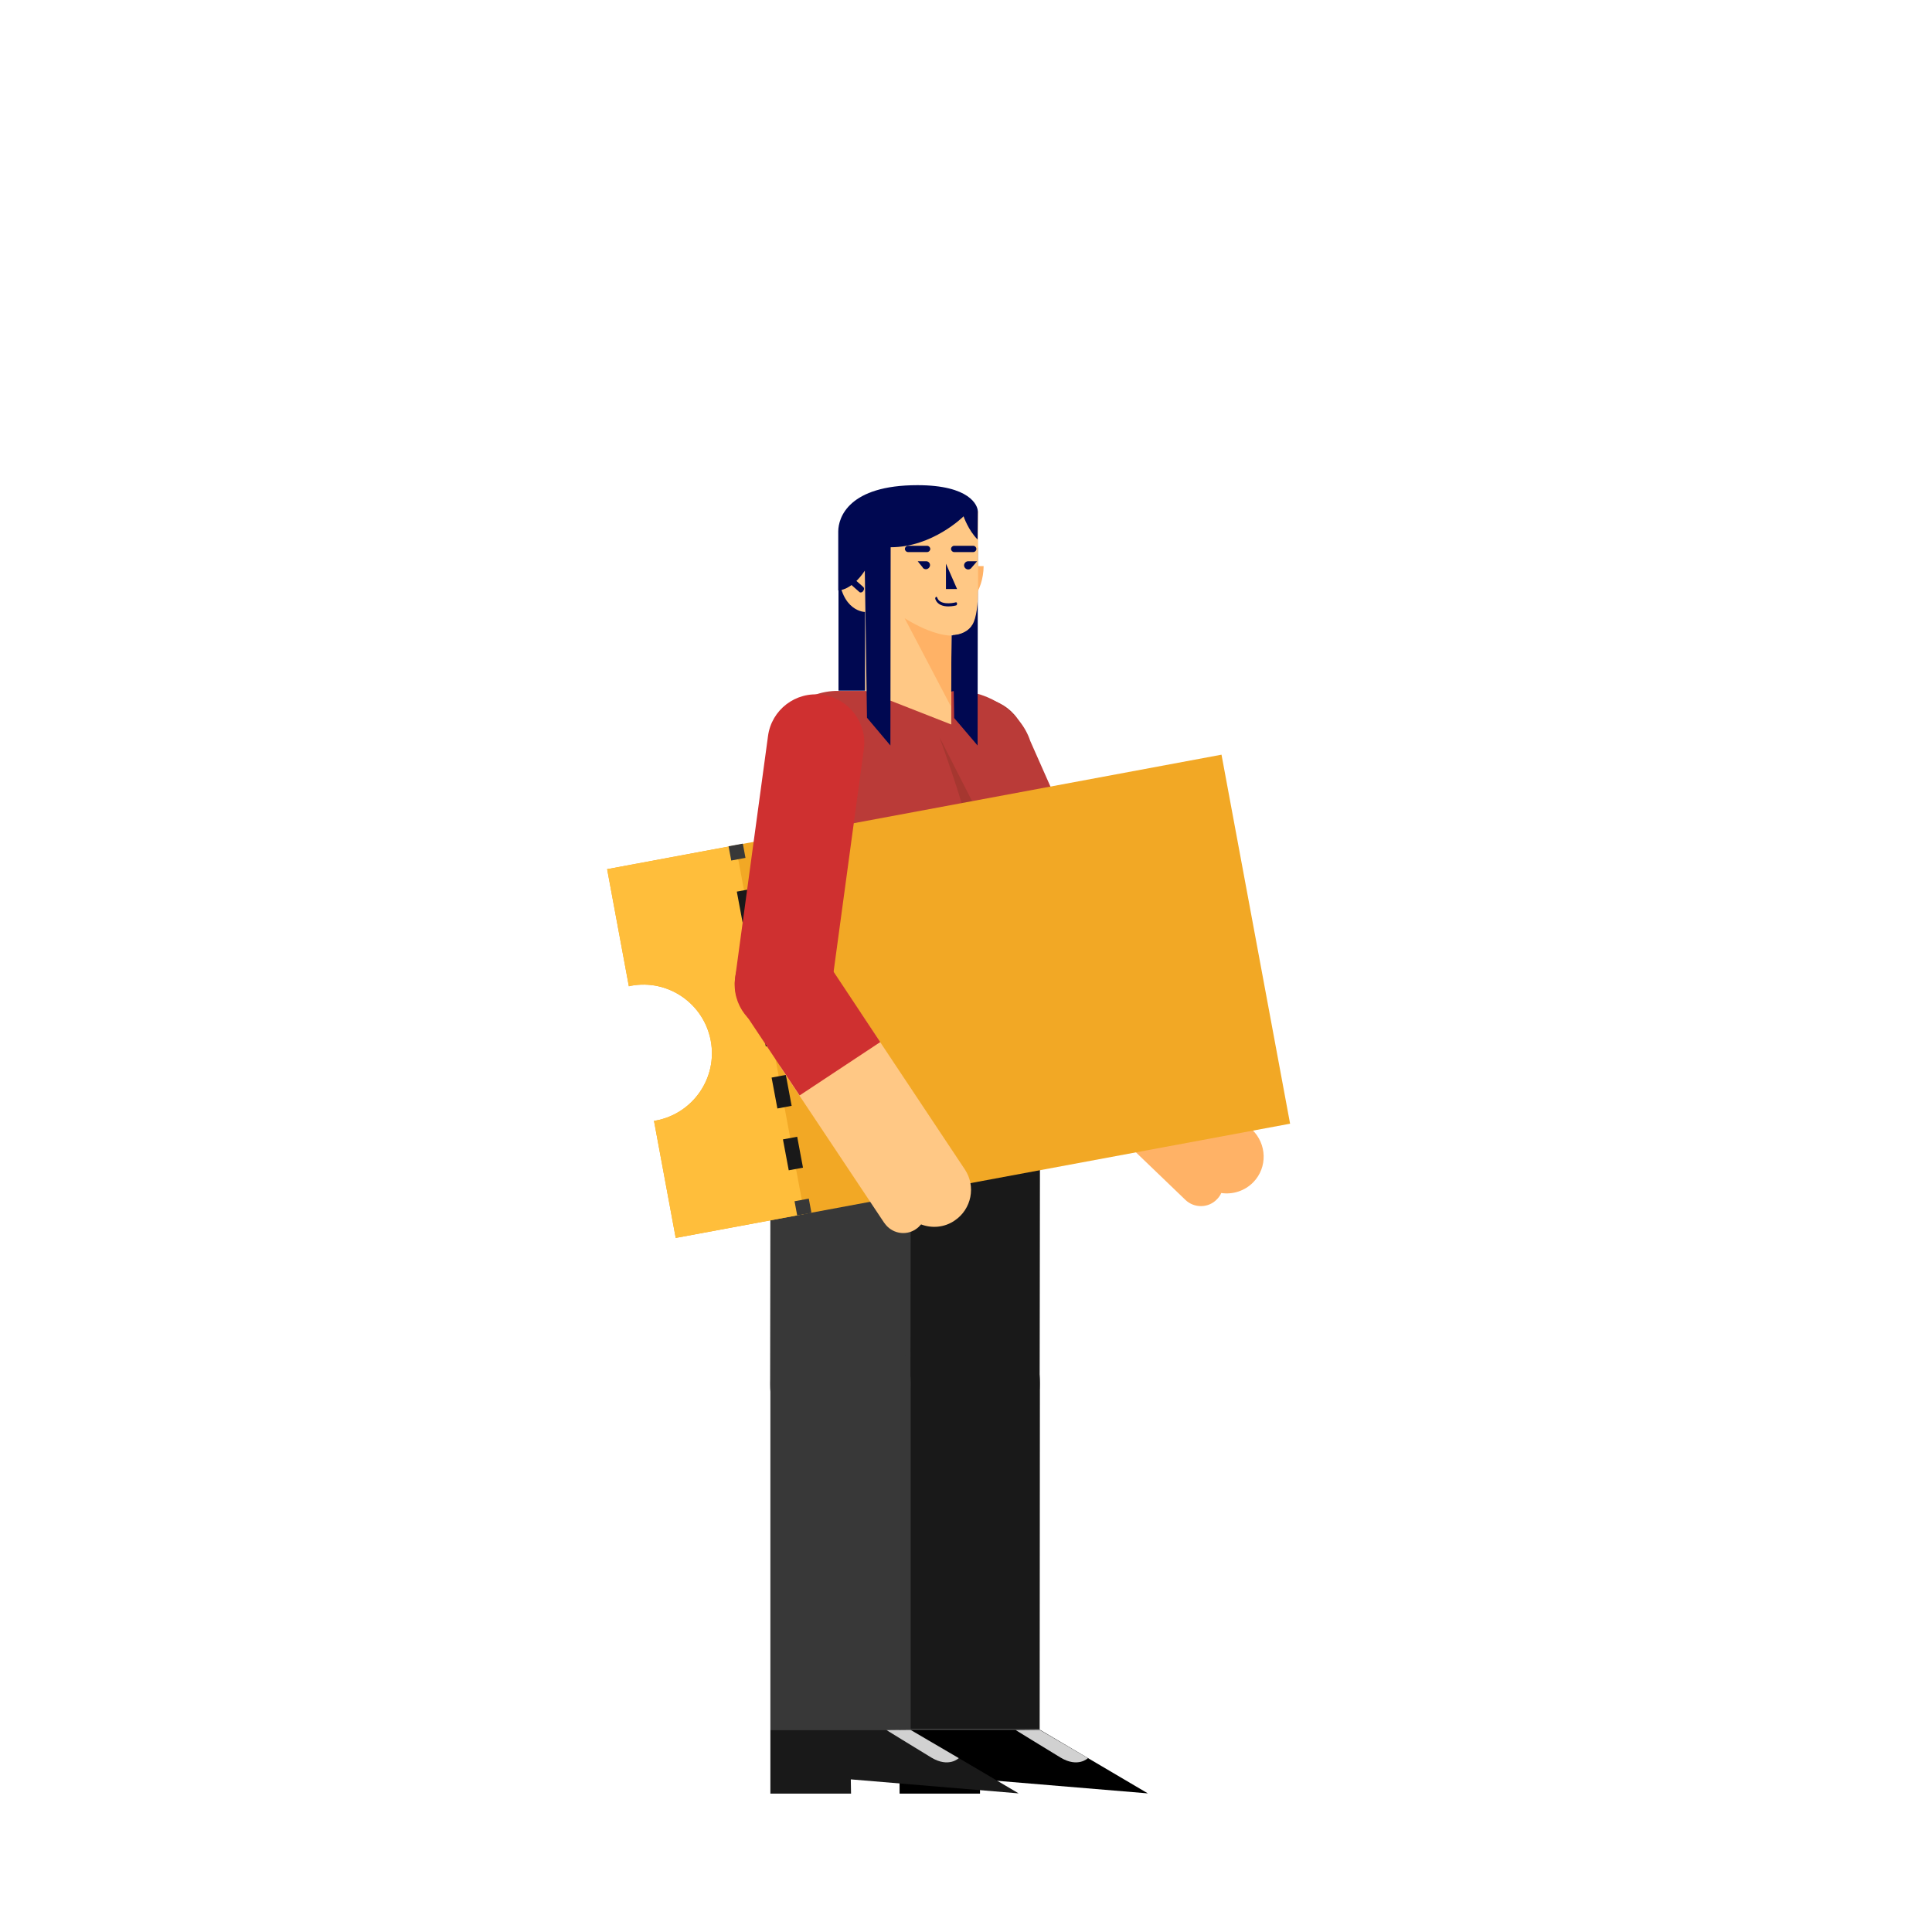 <?xml version="1.0" encoding="utf-8"?>
<!-- Generator: Adobe Illustrator 23.1.0, SVG Export Plug-In . SVG Version: 6.00 Build 0)  -->
<svg version="1.1" id="Capa_1" xmlns="http://www.w3.org/2000/svg" xmlns:xlink="http://www.w3.org/1999/xlink" x="0px" y="0px"
	 viewBox="0 0 800 800" enable-background="new 0 0 800 800" xml:space="preserve">
<g>
	<path fill="#A63730" d="M400.4,289.6c-10.8,2.5-17.5,13.2-15,24l22.5,98.5c2.5,10.8,13.2,17.5,24,15c10.8-2.5,17.5-13.2,15-24
		l-22.5-98.5C422,293.8,411.2,287.1,400.4,289.6z"/>
	<g>
		<path fill="#FFB266" d="M434.6,442.8l56.1,53.9c0,0,0.1,0.1,0.1,0.1c3.7,3.6,9.7,3.5,13.2-0.3c0.7-0.7,1.3-1.6,1.7-2.5
			c4.7,0.7,9.7-0.8,13.3-4.5c5.9-6.1,5.6-15.8-0.5-21.7l-56.1-53.9L434.6,442.8z"/>
		<path fill="#A63730" d="M472.9,424l-30.6-29.4c-8-7.7-20.7-7.4-28.3,0.6c-7.7,8-7.4,20.7,0.6,28.3l30.6,29.4L472.9,424z"/>
	</g>
	<path fill="#191919" d="M430.5,573.5l0.2-151.1c0-16-13-29.1-29-29.1c-16,0-29.1,13-29.1,29l-0.2,151.1c0,16,13,29.1,29,29.1
		S430.4,589.5,430.5,573.5z"/>
	<path fill="#191919" d="M430.6,572.5c0-16-13-29-29-29.1c-16,0-29,13-29.1,29l-0.1,143.7l58.1,0L430.6,572.5z"/>
	<g>
		<polygon points="372.4,716.2 372.5,742.7 405.8,742.7 405.8,736.8 475.3,742.6 430.5,716.2 		"/>
		<path fill="#D1D1D1" d="M450.5,728c0,0-4.1,4.1-11.3-0.2c-7.1-4.3-18.6-11.4-18.6-11.4l9.9-0.1L450.5,728z"/>
	</g>
	<path fill="#383838" d="M377,573.5l0.2-151.1c0-16-13-29.1-29-29.1c-16,0-29.1,13-29.1,29l-0.2,151.1c0,16,13,29.1,29,29.1
		S376.9,589.5,377,573.5z"/>
	<path fill="#383838" d="M377.1,572.5c0-16-13-29-29-29.1c-16,0-29,13-29.1,29L319,716.2l58.1,0L377.1,572.5z"/>
	<g>
		<polygon fill="#191919" points="319,716.2 319,742.7 352.4,742.7 352.3,736.8 421.8,742.6 377,716.2 		"/>
		<path fill="#D1D1D1" d="M397,728c0,0-4.1,4.1-11.3-0.2c-7.1-4.3-18.6-11.4-18.6-11.4l9.9-0.1L397,728z"/>
	</g>
	<path fill="#BA3B38" d="M442.1,344.4c0-2.6-0.7-5-2-7.1l0,0l-13.5-30.5c-3.9-11.9-17.2-20.7-30.1-20.7c-1.1,0-50.6,0-50.6,0
		c-14.8,0.5-26.7,12.5-26.9,27.5l0,110.7h111.6v-66.1C437.2,356.9,442.1,351.2,442.1,344.4z"/>
	<path fill="#A63730" d="M405.3,337.2l-16.3-32c0,0,11.1,30.5,11.1,35.9c0,7.7-6.2,13.9-13.9,13.9c-0.7,0-1.3-0.1-1.9-0.1
		c2.4,2.1,5.6,3.3,9,3.3c7.7,0,13.9-6.2,13.9-13.9C407.2,341.8,406.5,339.3,405.3,337.2z"/>
	<polygon fill="#000851" points="394.1,234.4 395.1,297.3 404.8,308.7 404.9,226.7 	"/>
	<path fill="#FFB266" d="M378.3,234.4c0,10.5,6.5,19,14.5,19s14.4-8.5,14.5-19H378.3z"/>
	<path fill="#FFC885" d="M357.6,211.7c0,0-10.4,0-10.4,9.9c0,0,0,10.4,0,12.8c0,19.8,11,19.1,11,19.1v9.7V286l35.7,14v-13.7v-23.3
		c8.5,0,11.1-4.6,11.1-20.1l0-31.2L357.6,211.7z"/>
	<path fill="#000851" d="M376,228.6h7.9c0.7,0,1.3-0.6,1.3-1.3l0,0c0-0.7-0.6-1.3-1.3-1.3H376c-0.7,0-1.3,0.6-1.3,1.3l0,0
		C374.7,228,375.3,228.6,376,228.6z"/>
	<path fill="#000851" d="M395.1,228.6h7.9c0.7,0,1.3-0.6,1.3-1.3l0,0c0-0.7-0.6-1.3-1.3-1.3h-7.9c-0.7,0-1.3,0.6-1.3,1.3l0,0
		C393.8,228,394.4,228.6,395.1,228.6z"/>
	<path fill="#000851" d="M357.3,244.9l0.2-0.3c0.4-0.5,0.4-1.2-0.1-1.6l-5.9-5.2c-0.5-0.4-1.2-0.4-1.6,0.1l-0.2,0.3
		c-0.4,0.5-0.4,1.2,0.1,1.6l5.9,5.2C356.1,245.5,356.9,245.4,357.3,244.9z"/>
	<path fill="#000851" d="M392.7,251.1c-2.1,0-4.5-0.6-5.4-3c-0.1-0.3,0-0.7,0.2-0.9c0.2-0.2,0.5,0,0.6,0.3c1,3,5.9,2.4,7.7,1.9
		c0.2-0.1,0.5,0.2,0.5,0.5c0,0.4-0.1,0.7-0.4,0.8C395.8,250.7,394.4,251.1,392.7,251.1z"/>
	<polygon fill="#000851" points="391.7,233.4 396.3,243.9 391.7,243.9 	"/>
	<path fill="#000851" d="M347.2,236.9V286h11v-32.6C358.2,253.4,348.1,253.4,347.2,236.9z"/>
	<path fill="#000851" d="M393.8,286.4l0.2-23.3c0,0,6.1,0,8.8-4.6v28.2C402.8,286.7,396.6,285.6,393.8,286.4z"/>
	<path fill="#000851" d="M383.5,232.4h-3.5l2.1,2.6c0,0,0,0,0,0.1l0.1,0.1l0,0c0.3,0.3,0.7,0.5,1.2,0.5c0.9,0,1.7-0.8,1.7-1.7
		S384.4,232.4,383.5,232.4z"/>
	<path fill="#000851" d="M404.6,232.4h-3.7c-0.9,0-1.7,0.8-1.7,1.7s0.8,1.7,1.7,1.7c0.5,0,0.9-0.2,1.2-0.5l0,0L404.6,232.4z"/>
	<path fill="#FFB266" d="M394,263.2c0,0-7.2,0.4-19.4-7.2l19.2,36.6L394,263.2z"/>
	<path fill="#000851" d="M379.9,200.9c-28.4,0-32.8,13.3-32.8,19.2c0,0.4,0,24.4,0,24.4s5.5,0.1,11-8.2l0.9,60.9l9.7,11.5l0.1-82.1
		c17.4,0,30.2-12.8,30.2-12.8s1.9,5.7,5.8,9.6c0,0,0.1-8.6,0.1-11.6C404.9,209.3,401.6,200.9,379.9,200.9z"/>
	<g>
		<path fill="#F2A825" d="M251.4,359.9l9,48.5c0.3-0.1,0.6-0.1,0.8-0.2c15.4-2.9,30.2,7.3,33.1,22.7c2.9,15.4-7.3,30.2-22.7,33.1
			c-0.3,0.1-0.6,0.1-0.8,0.1l9,48.5l254.4-47.3l-28.4-152.8L251.4,359.9z"/>
		<path fill="#FFBE3B" d="M251.4,359.9l9,48.5c0.3-0.1,0.6-0.1,0.8-0.2c15.4-2.9,30.2,7.3,33.1,22.7c2.9,15.4-7.3,30.2-22.7,33.1
			c-0.3,0.1-0.6,0.1-0.8,0.1l9,48.5l53.3-9.9L304.6,350L251.4,359.9z"/>
		<g>
			
				<rect x="302.2" y="349.9" transform="matrix(0.983 -0.183 0.183 0.983 -59.405 61.778)" fill="#383838" width="6" height="6"/>
			<path fill="#191919" d="M332.5,483.5l-5.9,1.1l-2.4-12.8l5.9-1.1L332.5,483.5z M327.8,457.9l-5.9,1.1l-2.4-12.8l5.9-1.1
				L327.8,457.9z M323,432.2l-5.9,1.1l-2.4-12.8l5.9-1.1L323,432.2z M318.2,406.6l-5.9,1.1l-2.4-12.8l5.9-1.1L318.2,406.6z
				 M313.4,380.9l-5.9,1.1l-2.4-12.8l5.9-1.1L313.4,380.9z"/>
			
				<rect x="329.5" y="496.9" transform="matrix(0.983 -0.183 0.183 0.983 -85.828 69.26)" fill="#383838" width="6" height="6"/>
		</g>
	</g>
	<g>
		<path fill="#FFC885" d="M323,441.6l43.1,64.7c0,0,0,0.1,0.1,0.1c2.9,4.3,8.7,5.5,13,2.6c0.9-0.6,1.6-1.3,2.2-2
			c4.5,1.7,9.7,1.3,13.9-1.6c7-4.7,8.9-14.2,4.2-21.2l-43.1-64.8L323,441.6z"/>
		<path fill="#CF3030" d="M364.5,431.5l-23.5-35.4c-6.1-9.2-18.6-11.7-27.8-5.6c-9.2,6.1-11.7,18.6-5.6,27.8l23.5,35.3L364.5,431.5z
			"/>
	</g>
	<path fill="#CF3030" d="M340.5,287.7c-11-1.5-21.1,6.2-22.5,17.2l-13.6,100.1c-1.5,11,6.2,21.1,17.2,22.5
		c11,1.5,21.1-6.2,22.5-17.2l13.6-100.1C359.2,299.3,351.5,289.2,340.5,287.7z"/>
</g>
</svg>
